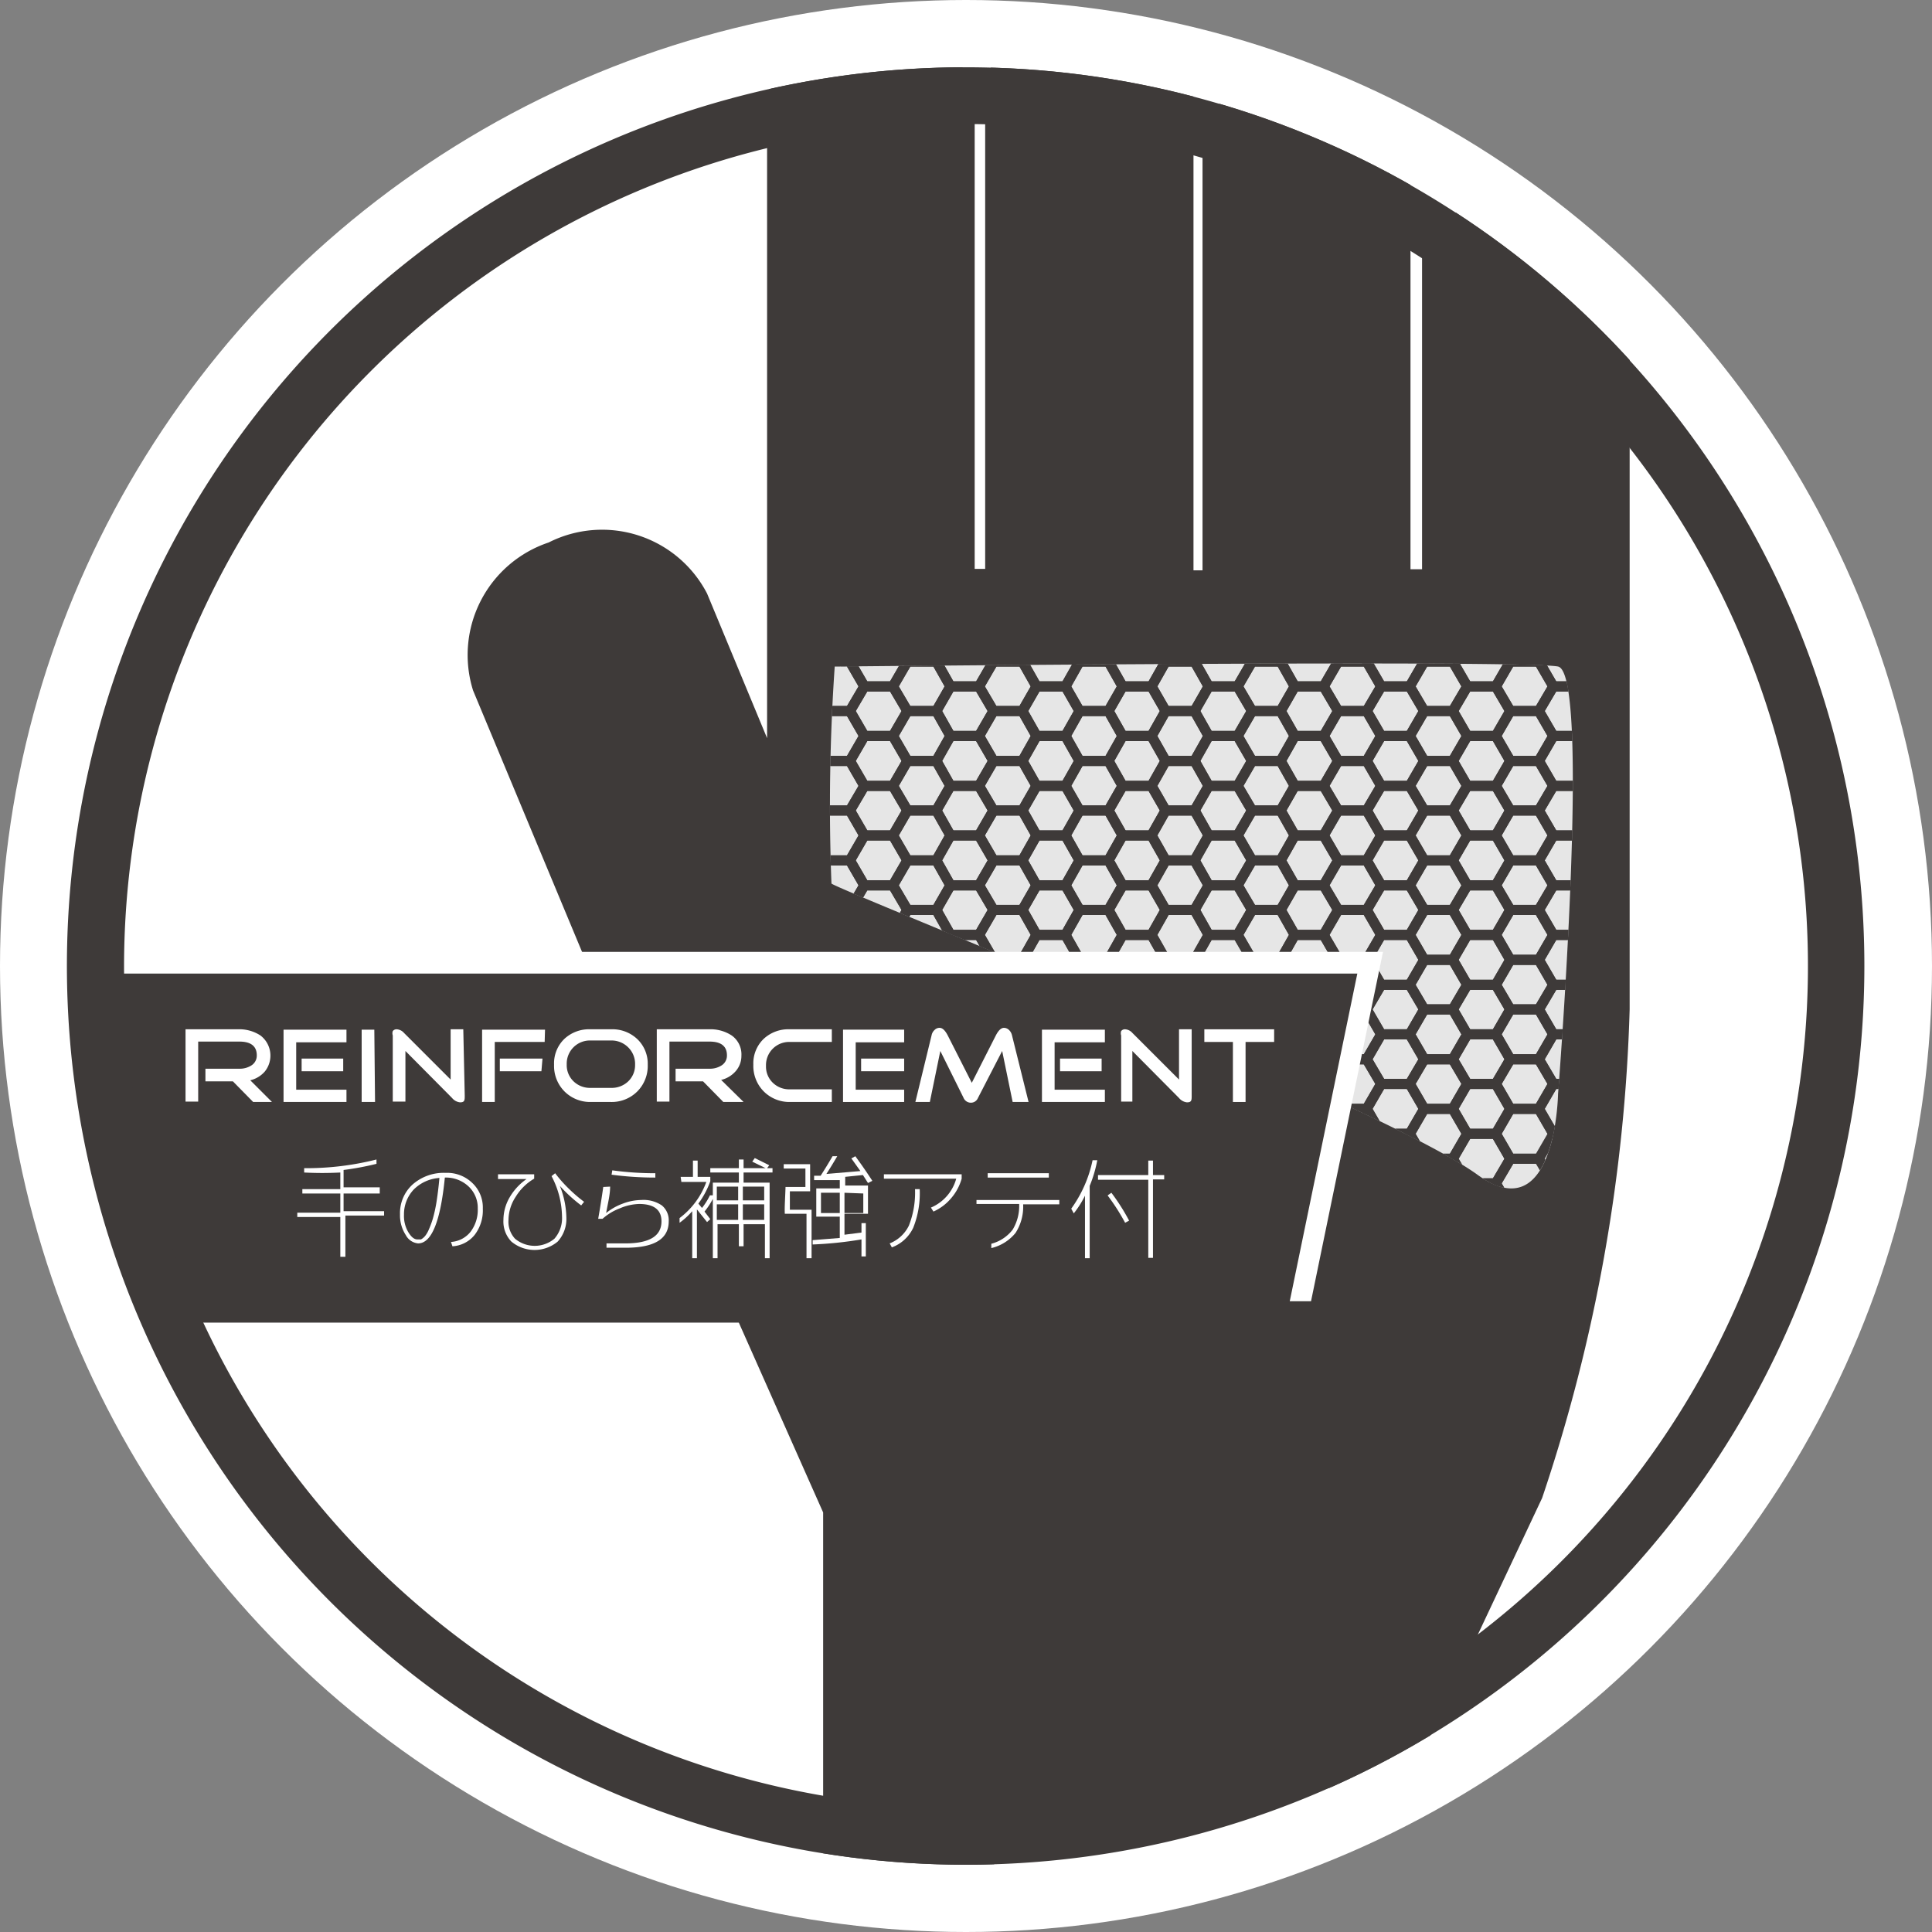 <svg xmlns="http://www.w3.org/2000/svg" xmlns:xlink="http://www.w3.org/1999/xlink" viewBox="0 0 53.42 53.42"><rect x="0" y="0" width="53.42" height="53.42" fill="#808080" stroke="none"/><defs><style>.a,.g{fill:none;}.b{fill:#e6e6e6;}.c{fill:#fff;}.d{clip-path:url(#a);}.e{fill:#3e3a39;}.f{clip-path:url(#b);}.g{stroke:#3e3a39;stroke-miterlimit:10;stroke-width:0.28px;}</style><clipPath id="a"><circle class="a" cx="26.71" cy="26.71" r="24.85"/></clipPath><clipPath id="b"><path class="b" d="M43.08,18.43c-.88-.19-20,0-20,0a56,56,0,0,0-.09,6c.21.19,15.19,6.12,17.86,8.05,2.17,1.57,2.23-2.23,2.23-2.23S44,18.62,43.08,18.43Z"/></clipPath></defs><title>25</title><circle class="c" cx="26.71" cy="26.71" r="26.71"/><g class="d"><path class="e" d="M45.06,15.77h0V9.11a2.93,2.93,0,0,0-2.87-3c-1.58,0-2.87-.88-2.87.76v8.87H39V4.07c0-1.64-1.29-1.56-2.88-1.56s-2.87-.08-2.87,1.56V15.77H33v-13C33,1.09,31.69.8,30.11.8s-2.87.29-2.87,1.93v13h-.29V3c0-1.64-1.28-1.8-2.87-1.8s-2.87.15-2.87,1.8V20.41l-1.66-4A3.27,3.27,0,0,0,15.17,15a3.28,3.28,0,0,0-2.09,4.09l6.34,15.21,3.34,7.52V52.45h.74L38.68,49h.74v-.74l3.22-6.84a46.36,46.36,0,0,0,2.42-13.51Z"/><path class="b" d="M43.08,18.43c-.88-.19-20,0-20,0a56,56,0,0,0-.09,6c.21.19,15.19,6.12,17.86,8.05,2.17,1.57,2.23-2.23,2.23-2.23S44,18.62,43.08,18.43Z"/><g class="f"><polygon class="g" points="29.85 18.29 29.46 17.6 29.85 16.92 30.65 16.92 31.04 17.6 30.65 18.29 29.85 18.29"/><polygon class="g" points="22.71 18.29 22.31 17.6 22.71 16.92 23.5 16.92 23.9 17.6 23.5 18.29 22.71 18.29"/><polygon class="g" points="25.09 18.29 24.69 17.6 25.09 16.92 25.89 16.92 26.28 17.6 25.89 18.29 25.09 18.29"/><polygon class="g" points="27.47 18.29 27.07 17.6 27.47 16.92 28.27 16.92 28.66 17.6 28.27 18.29 27.47 18.29"/><polygon class="g" points="31.04 18.98 30.65 18.29 31.04 17.6 31.84 17.6 32.23 18.29 31.84 18.98 31.04 18.98"/><polygon class="g" points="23.9 18.98 23.5 18.29 23.9 17.6 24.69 17.6 25.09 18.29 24.69 18.98 23.9 18.98"/><polygon class="g" points="26.28 18.98 25.89 18.29 26.28 17.6 27.07 17.6 27.47 18.29 27.07 18.98 26.28 18.98"/><polygon class="g" points="28.66 18.98 28.27 18.29 28.66 17.6 29.46 17.6 29.85 18.29 29.46 18.98 28.66 18.98"/><polygon class="g" points="39.38 18.29 38.98 17.6 39.38 16.92 40.17 16.92 40.57 17.6 40.17 18.29 39.38 18.29"/><polygon class="g" points="32.23 18.29 31.84 17.6 32.23 16.92 33.03 16.92 33.42 17.6 33.03 18.29 32.23 18.29"/><polygon class="g" points="34.62 18.29 34.22 17.6 34.62 16.92 35.41 16.92 35.8 17.6 35.41 18.29 34.62 18.29"/><polygon class="g" points="37 18.29 36.6 17.6 37 16.92 37.79 16.92 38.19 17.6 37.79 18.29 37 18.29"/><polygon class="g" points="40.57 18.98 40.17 18.29 40.57 17.6 41.36 17.6 41.76 18.29 41.36 18.98 40.57 18.98"/><polygon class="g" points="33.42 18.98 33.03 18.29 33.42 17.6 34.22 17.6 34.62 18.29 34.22 18.98 33.42 18.98"/><polygon class="g" points="35.8 18.98 35.41 18.29 35.8 17.6 36.6 17.6 37 18.29 36.6 18.98 35.8 18.98"/><polygon class="g" points="38.19 18.98 37.79 18.29 38.19 17.6 38.98 17.6 39.38 18.29 38.98 18.98 38.19 18.98"/><polygon class="g" points="29.85 19.66 29.46 18.98 29.85 18.29 30.65 18.29 31.04 18.98 30.65 19.66 29.85 19.66"/><polygon class="g" points="22.71 19.66 22.31 18.98 22.71 18.29 23.5 18.29 23.9 18.98 23.5 19.66 22.71 19.66"/><polygon class="g" points="25.09 19.66 24.69 18.98 25.09 18.29 25.89 18.29 26.28 18.98 25.89 19.66 25.09 19.66"/><polygon class="g" points="27.47 19.66 27.07 18.98 27.47 18.29 28.27 18.29 28.66 18.98 28.27 19.66 27.47 19.66"/><polygon class="g" points="31.04 20.35 30.65 19.66 31.04 18.98 31.84 18.98 32.23 19.66 31.84 20.35 31.04 20.35"/><polygon class="g" points="23.9 20.35 23.5 19.66 23.9 18.98 24.69 18.98 25.09 19.66 24.69 20.35 23.9 20.35"/><polygon class="g" points="26.28 20.35 25.89 19.66 26.28 18.98 27.07 18.98 27.47 19.66 27.07 20.35 26.28 20.35"/><polygon class="g" points="28.66 20.35 28.27 19.66 28.66 18.98 29.46 18.98 29.85 19.66 29.46 20.35 28.66 20.35"/><polygon class="g" points="39.38 19.66 38.98 18.98 39.38 18.29 40.17 18.29 40.57 18.98 40.17 19.66 39.38 19.66"/><polygon class="g" points="32.23 19.66 31.84 18.98 32.23 18.29 33.03 18.29 33.42 18.98 33.03 19.66 32.23 19.66"/><polygon class="g" points="34.62 19.66 34.22 18.98 34.62 18.29 35.41 18.29 35.8 18.98 35.41 19.66 34.62 19.66"/><polygon class="g" points="37 19.66 36.6 18.98 37 18.29 37.79 18.29 38.19 18.98 37.79 19.66 37 19.66"/><polygon class="g" points="40.57 20.35 40.17 19.66 40.57 18.98 41.36 18.98 41.76 19.66 41.36 20.35 40.57 20.35"/><polygon class="g" points="33.42 20.35 33.03 19.66 33.42 18.98 34.22 18.98 34.62 19.66 34.22 20.35 33.42 20.35"/><polygon class="g" points="35.8 20.35 35.41 19.66 35.8 18.98 36.6 18.98 37 19.66 36.6 20.35 35.8 20.35"/><polygon class="g" points="38.19 20.35 37.79 19.66 38.19 18.98 38.98 18.98 39.38 19.66 38.98 20.35 38.19 20.35"/><polygon class="g" points="29.85 21.04 29.46 20.35 29.85 19.66 30.65 19.66 31.04 20.35 30.65 21.04 29.85 21.04"/><polygon class="g" points="22.71 21.04 22.31 20.35 22.71 19.66 23.5 19.66 23.9 20.35 23.5 21.04 22.71 21.04"/><polygon class="g" points="25.09 21.04 24.69 20.35 25.09 19.66 25.89 19.66 26.28 20.35 25.89 21.04 25.09 21.04"/><polygon class="g" points="27.47 21.04 27.07 20.35 27.47 19.66 28.27 19.66 28.66 20.35 28.27 21.04 27.47 21.04"/><polygon class="g" points="31.04 21.73 30.65 21.04 31.04 20.35 31.84 20.35 32.23 21.04 31.84 21.73 31.04 21.73"/><polygon class="g" points="23.9 21.73 23.5 21.04 23.9 20.35 24.69 20.35 25.09 21.04 24.69 21.73 23.9 21.73"/><polygon class="g" points="26.28 21.73 25.89 21.04 26.28 20.35 27.07 20.35 27.47 21.04 27.07 21.73 26.28 21.73"/><polygon class="g" points="28.66 21.73 28.27 21.04 28.66 20.35 29.46 20.35 29.85 21.04 29.46 21.73 28.66 21.73"/><polygon class="g" points="39.38 21.04 38.98 20.35 39.38 19.66 40.17 19.66 40.57 20.35 40.17 21.04 39.38 21.04"/><polygon class="g" points="32.23 21.04 31.84 20.35 32.23 19.66 33.03 19.66 33.42 20.35 33.03 21.04 32.23 21.04"/><polygon class="g" points="34.62 21.04 34.22 20.35 34.62 19.66 35.41 19.66 35.8 20.35 35.41 21.04 34.62 21.04"/><polygon class="g" points="37 21.04 36.6 20.35 37 19.66 37.79 19.66 38.19 20.35 37.79 21.04 37 21.04"/><polygon class="g" points="40.57 21.73 40.17 21.04 40.57 20.35 41.36 20.35 41.76 21.04 41.36 21.73 40.57 21.73"/><polygon class="g" points="33.42 21.73 33.03 21.04 33.42 20.35 34.22 20.35 34.62 21.04 34.22 21.73 33.42 21.73"/><polygon class="g" points="35.8 21.73 35.41 21.04 35.8 20.35 36.6 20.35 37 21.04 36.6 21.73 35.8 21.73"/><polygon class="g" points="38.19 21.73 37.79 21.04 38.19 20.35 38.98 20.35 39.38 21.04 38.98 21.73 38.19 21.73"/><polygon class="g" points="29.85 22.41 29.46 21.73 29.85 21.04 30.65 21.04 31.04 21.73 30.65 22.41 29.85 22.41"/><polygon class="g" points="22.71 22.41 22.31 21.73 22.71 21.04 23.5 21.04 23.9 21.73 23.5 22.41 22.71 22.41"/><polygon class="g" points="25.09 22.41 24.69 21.73 25.09 21.04 25.89 21.04 26.28 21.73 25.89 22.41 25.09 22.41"/><polygon class="g" points="27.47 22.41 27.07 21.73 27.47 21.04 28.27 21.04 28.66 21.73 28.27 22.41 27.47 22.41"/><polygon class="g" points="31.04 23.1 30.65 22.41 31.04 21.73 31.84 21.73 32.23 22.41 31.84 23.1 31.04 23.1"/><polygon class="g" points="23.9 23.1 23.5 22.41 23.9 21.73 24.69 21.73 25.09 22.41 24.69 23.1 23.9 23.1"/><polygon class="g" points="26.28 23.1 25.89 22.41 26.28 21.73 27.07 21.73 27.47 22.41 27.07 23.1 26.28 23.1"/><polygon class="g" points="28.66 23.1 28.27 22.41 28.66 21.73 29.46 21.73 29.85 22.41 29.46 23.1 28.66 23.1"/><polygon class="g" points="39.38 22.41 38.98 21.73 39.38 21.04 40.17 21.04 40.57 21.73 40.17 22.41 39.38 22.41"/><polygon class="g" points="32.23 22.41 31.84 21.73 32.23 21.04 33.03 21.04 33.42 21.73 33.03 22.41 32.23 22.41"/><polygon class="g" points="34.62 22.41 34.22 21.73 34.62 21.04 35.41 21.04 35.8 21.73 35.41 22.41 34.62 22.41"/><polygon class="g" points="37 22.41 36.6 21.73 37 21.04 37.79 21.04 38.19 21.73 37.79 22.41 37 22.41"/><polygon class="g" points="40.57 23.1 40.17 22.41 40.57 21.73 41.36 21.73 41.76 22.41 41.36 23.1 40.57 23.1"/><polygon class="g" points="33.42 23.1 33.03 22.41 33.42 21.73 34.22 21.73 34.62 22.41 34.22 23.1 33.42 23.1"/><polygon class="g" points="35.8 23.1 35.41 22.41 35.8 21.73 36.6 21.73 37 22.41 36.6 23.1 35.8 23.1"/><polygon class="g" points="38.19 23.1 37.79 22.41 38.19 21.73 38.98 21.73 39.38 22.41 38.98 23.1 38.19 23.1"/><polygon class="g" points="29.85 23.79 29.46 23.1 29.85 22.41 30.65 22.41 31.04 23.1 30.65 23.79 29.85 23.79"/><polygon class="g" points="22.71 23.79 22.31 23.1 22.71 22.41 23.5 22.41 23.9 23.1 23.5 23.79 22.71 23.79"/><polygon class="g" points="25.09 23.79 24.69 23.1 25.09 22.41 25.89 22.41 26.28 23.1 25.89 23.79 25.09 23.79"/><polygon class="g" points="27.47 23.79 27.07 23.1 27.47 22.41 28.27 22.41 28.66 23.1 28.27 23.79 27.47 23.79"/><polygon class="g" points="31.04 24.48 30.65 23.79 31.04 23.1 31.84 23.1 32.23 23.79 31.84 24.48 31.04 24.48"/><polygon class="g" points="23.9 24.48 23.5 23.79 23.9 23.1 24.69 23.1 25.09 23.79 24.69 24.48 23.9 24.48"/><polygon class="g" points="26.28 24.48 25.89 23.79 26.28 23.1 27.07 23.1 27.47 23.79 27.07 24.48 26.28 24.48"/><polygon class="g" points="28.66 24.48 28.27 23.79 28.66 23.1 29.46 23.1 29.85 23.79 29.46 24.48 28.66 24.48"/><polygon class="g" points="39.38 23.79 38.98 23.1 39.38 22.41 40.17 22.41 40.57 23.1 40.17 23.79 39.38 23.79"/><polygon class="g" points="32.23 23.79 31.84 23.1 32.23 22.41 33.03 22.41 33.42 23.1 33.03 23.79 32.23 23.79"/><polygon class="g" points="34.62 23.79 34.22 23.1 34.62 22.41 35.41 22.41 35.8 23.1 35.41 23.79 34.62 23.79"/><polygon class="g" points="37 23.79 36.6 23.1 37 22.41 37.79 22.41 38.19 23.1 37.79 23.79 37 23.79"/><polygon class="g" points="40.57 24.48 40.17 23.79 40.57 23.1 41.36 23.1 41.76 23.79 41.36 24.48 40.57 24.48"/><polygon class="g" points="33.42 24.48 33.03 23.79 33.42 23.1 34.22 23.1 34.62 23.79 34.22 24.48 33.42 24.48"/><polygon class="g" points="35.8 24.48 35.41 23.79 35.8 23.1 36.6 23.1 37 23.79 36.6 24.48 35.8 24.48"/><polygon class="g" points="38.19 24.48 37.79 23.79 38.19 23.1 38.98 23.1 39.38 23.79 38.98 24.48 38.19 24.48"/><polygon class="g" points="29.85 25.16 29.46 24.48 29.85 23.79 30.65 23.79 31.04 24.48 30.65 25.16 29.85 25.16"/><polygon class="g" points="22.71 25.16 22.31 24.48 22.71 23.79 23.5 23.79 23.9 24.48 23.5 25.16 22.71 25.16"/><polygon class="g" points="25.09 25.16 24.69 24.48 25.09 23.79 25.89 23.79 26.28 24.48 25.89 25.16 25.09 25.16"/><polygon class="g" points="27.47 25.16 27.07 24.48 27.47 23.79 28.27 23.79 28.66 24.48 28.27 25.16 27.47 25.16"/><polygon class="g" points="31.04 25.85 30.65 25.16 31.04 24.48 31.84 24.48 32.23 25.16 31.84 25.85 31.04 25.85"/><polygon class="g" points="23.9 25.85 23.5 25.16 23.9 24.48 24.69 24.48 25.09 25.16 24.69 25.85 23.9 25.85"/><polygon class="g" points="26.28 25.85 25.89 25.16 26.28 24.48 27.07 24.48 27.47 25.16 27.07 25.85 26.28 25.85"/><polygon class="g" points="28.66 25.85 28.27 25.16 28.66 24.48 29.46 24.48 29.85 25.16 29.46 25.85 28.66 25.85"/><polygon class="g" points="39.38 25.16 38.98 24.48 39.38 23.79 40.17 23.79 40.57 24.48 40.17 25.16 39.38 25.16"/><polygon class="g" points="32.23 25.16 31.84 24.48 32.23 23.79 33.03 23.79 33.42 24.48 33.03 25.16 32.23 25.16"/><polygon class="g" points="34.62 25.16 34.22 24.48 34.62 23.79 35.41 23.79 35.8 24.48 35.41 25.16 34.62 25.16"/><polygon class="g" points="37 25.16 36.6 24.48 37 23.79 37.79 23.79 38.19 24.48 37.79 25.16 37 25.16"/><polygon class="g" points="40.57 25.85 40.17 25.16 40.57 24.48 41.36 24.48 41.76 25.16 41.36 25.85 40.57 25.85"/><polygon class="g" points="33.42 25.85 33.03 25.16 33.42 24.48 34.22 24.48 34.62 25.16 34.22 25.85 33.42 25.85"/><polygon class="g" points="35.8 25.85 35.41 25.16 35.8 24.48 36.6 24.48 37 25.16 36.6 25.85 35.8 25.85"/><polygon class="g" points="38.19 25.85 37.79 25.16 38.19 24.48 38.98 24.48 39.38 25.16 38.98 25.85 38.19 25.85"/><polygon class="g" points="29.85 26.54 29.46 25.85 29.85 25.16 30.65 25.16 31.04 25.85 30.65 26.54 29.85 26.54"/><polygon class="g" points="22.71 26.54 22.31 25.85 22.71 25.16 23.5 25.16 23.9 25.85 23.5 26.54 22.71 26.54"/><polygon class="g" points="25.09 26.54 24.69 25.85 25.09 25.16 25.89 25.16 26.28 25.85 25.89 26.54 25.09 26.54"/><polygon class="g" points="27.47 26.54 27.07 25.85 27.47 25.16 28.27 25.16 28.66 25.85 28.27 26.54 27.47 26.54"/><polygon class="g" points="31.04 27.23 30.65 26.54 31.04 25.85 31.84 25.85 32.23 26.54 31.84 27.23 31.04 27.23"/><polygon class="g" points="23.9 27.23 23.5 26.54 23.9 25.85 24.69 25.85 25.09 26.54 24.69 27.23 23.9 27.23"/><polygon class="g" points="26.28 27.23 25.89 26.54 26.28 25.85 27.07 25.85 27.47 26.54 27.07 27.23 26.28 27.23"/><polygon class="g" points="28.66 27.23 28.27 26.54 28.66 25.85 29.46 25.85 29.85 26.54 29.46 27.23 28.66 27.23"/><polygon class="g" points="39.38 26.54 38.98 25.85 39.38 25.16 40.17 25.16 40.57 25.85 40.17 26.54 39.38 26.54"/><polygon class="g" points="32.23 26.54 31.84 25.85 32.23 25.16 33.03 25.16 33.42 25.85 33.03 26.54 32.23 26.54"/><polygon class="g" points="34.62 26.54 34.22 25.85 34.62 25.16 35.41 25.16 35.8 25.85 35.41 26.54 34.62 26.54"/><polygon class="g" points="37 26.54 36.6 25.85 37 25.16 37.79 25.16 38.19 25.85 37.79 26.54 37 26.54"/><polygon class="g" points="40.57 27.23 40.17 26.54 40.57 25.85 41.36 25.85 41.76 26.54 41.36 27.23 40.57 27.23"/><polygon class="g" points="33.42 27.23 33.03 26.54 33.42 25.85 34.22 25.85 34.62 26.54 34.22 27.23 33.42 27.23"/><polygon class="g" points="35.8 27.23 35.41 26.54 35.8 25.85 36.6 25.85 37 26.54 36.6 27.23 35.8 27.23"/><polygon class="g" points="38.19 27.23 37.79 26.54 38.19 25.85 38.98 25.85 39.38 26.54 38.98 27.23 38.19 27.23"/><polygon class="g" points="29.85 27.91 29.46 27.23 29.85 26.54 30.65 26.54 31.04 27.23 30.65 27.91 29.85 27.91"/><polygon class="g" points="22.71 27.91 22.31 27.23 22.71 26.54 23.5 26.54 23.9 27.23 23.5 27.91 22.71 27.91"/><polygon class="g" points="25.09 27.91 24.69 27.23 25.09 26.54 25.89 26.54 26.28 27.23 25.89 27.91 25.09 27.91"/><polygon class="g" points="27.47 27.91 27.07 27.23 27.47 26.54 28.27 26.54 28.66 27.23 28.27 27.91 27.47 27.91"/><polygon class="g" points="31.04 28.6 30.65 27.91 31.04 27.23 31.84 27.23 32.23 27.91 31.84 28.6 31.04 28.6"/><polygon class="g" points="23.9 28.6 23.5 27.91 23.9 27.23 24.69 27.23 25.09 27.91 24.69 28.6 23.9 28.6"/><polygon class="g" points="26.28 28.6 25.89 27.91 26.28 27.23 27.07 27.23 27.47 27.91 27.07 28.6 26.28 28.6"/><polygon class="g" points="28.66 28.6 28.27 27.91 28.66 27.23 29.46 27.23 29.85 27.91 29.46 28.6 28.66 28.6"/><polygon class="g" points="39.38 27.91 38.98 27.23 39.38 26.54 40.17 26.54 40.57 27.23 40.17 27.91 39.38 27.91"/><polygon class="g" points="32.23 27.91 31.84 27.23 32.23 26.54 33.03 26.54 33.42 27.23 33.03 27.91 32.23 27.91"/><polygon class="g" points="34.62 27.91 34.22 27.23 34.62 26.54 35.41 26.54 35.8 27.23 35.41 27.91 34.62 27.91"/><polygon class="g" points="37 27.91 36.6 27.23 37 26.54 37.79 26.54 38.19 27.23 37.79 27.91 37 27.91"/><polygon class="g" points="40.57 28.6 40.17 27.91 40.57 27.23 41.36 27.23 41.76 27.91 41.36 28.6 40.57 28.6"/><polygon class="g" points="33.42 28.6 33.03 27.91 33.42 27.23 34.22 27.23 34.62 27.91 34.22 28.6 33.42 28.6"/><polygon class="g" points="35.8 28.6 35.41 27.91 35.8 27.23 36.6 27.23 37 27.91 36.6 28.6 35.8 28.6"/><polygon class="g" points="38.19 28.6 37.79 27.91 38.19 27.23 38.98 27.23 39.38 27.91 38.98 28.6 38.19 28.6"/><polygon class="g" points="29.85 29.29 29.46 28.6 29.85 27.91 30.65 27.91 31.04 28.6 30.65 29.29 29.85 29.29"/><polygon class="g" points="22.71 29.29 22.31 28.6 22.71 27.91 23.5 27.91 23.9 28.6 23.5 29.29 22.71 29.29"/><polygon class="g" points="25.09 29.29 24.69 28.6 25.09 27.91 25.89 27.91 26.28 28.6 25.89 29.29 25.09 29.29"/><polygon class="g" points="27.47 29.29 27.07 28.6 27.47 27.91 28.27 27.91 28.66 28.6 28.27 29.29 27.47 29.29"/><polygon class="g" points="31.04 29.97 30.65 29.29 31.04 28.6 31.84 28.6 32.23 29.29 31.84 29.97 31.04 29.97"/><polygon class="g" points="23.9 29.97 23.5 29.29 23.9 28.6 24.69 28.6 25.09 29.29 24.69 29.97 23.9 29.97"/><polygon class="g" points="26.28 29.97 25.89 29.29 26.28 28.6 27.07 28.6 27.47 29.29 27.07 29.97 26.28 29.97"/><polygon class="g" points="28.66 29.97 28.27 29.29 28.66 28.6 29.46 28.6 29.85 29.29 29.46 29.97 28.66 29.97"/><polygon class="g" points="39.38 29.29 38.98 28.6 39.38 27.91 40.17 27.91 40.57 28.6 40.17 29.29 39.38 29.29"/><polygon class="g" points="32.23 29.29 31.84 28.6 32.23 27.91 33.03 27.91 33.42 28.6 33.03 29.29 32.23 29.29"/><polygon class="g" points="34.62 29.29 34.22 28.6 34.62 27.91 35.41 27.91 35.8 28.6 35.41 29.29 34.62 29.29"/><polygon class="g" points="37 29.29 36.6 28.6 37 27.91 37.79 27.91 38.19 28.6 37.79 29.29 37 29.29"/><polygon class="g" points="40.57 29.97 40.17 29.29 40.57 28.6 41.36 28.6 41.76 29.29 41.36 29.97 40.57 29.97"/><polygon class="g" points="33.42 29.97 33.03 29.29 33.42 28.6 34.22 28.6 34.62 29.29 34.22 29.97 33.42 29.97"/><polygon class="g" points="35.8 29.97 35.41 29.29 35.8 28.6 36.6 28.6 37 29.29 36.6 29.97 35.8 29.97"/><polygon class="g" points="38.19 29.97 37.79 29.29 38.19 28.6 38.98 28.6 39.38 29.29 38.98 29.97 38.19 29.97"/><polygon class="g" points="29.85 30.66 29.46 29.97 29.85 29.29 30.65 29.29 31.04 29.97 30.65 30.66 29.85 30.66"/><polygon class="g" points="22.71 30.66 22.31 29.97 22.71 29.29 23.5 29.29 23.9 29.97 23.5 30.66 22.71 30.66"/><polygon class="g" points="25.09 30.66 24.69 29.97 25.09 29.29 25.89 29.29 26.28 29.97 25.89 30.66 25.09 30.66"/><polygon class="g" points="27.47 30.66 27.07 29.97 27.47 29.29 28.27 29.29 28.66 29.97 28.27 30.66 27.47 30.66"/><polygon class="g" points="31.04 31.35 30.65 30.66 31.04 29.97 31.84 29.97 32.23 30.66 31.84 31.35 31.04 31.35"/><polygon class="g" points="23.9 31.35 23.5 30.66 23.9 29.97 24.69 29.97 25.09 30.66 24.69 31.35 23.9 31.35"/><polygon class="g" points="26.28 31.35 25.89 30.66 26.28 29.97 27.07 29.97 27.47 30.66 27.07 31.35 26.28 31.35"/><polygon class="g" points="28.66 31.35 28.27 30.66 28.66 29.97 29.46 29.97 29.85 30.66 29.46 31.35 28.66 31.35"/><polygon class="g" points="39.38 30.66 38.98 29.97 39.38 29.29 40.17 29.29 40.57 29.97 40.17 30.66 39.38 30.66"/><polygon class="g" points="32.23 30.66 31.84 29.97 32.23 29.29 33.03 29.29 33.42 29.97 33.03 30.66 32.23 30.66"/><polygon class="g" points="34.62 30.66 34.22 29.97 34.62 29.29 35.41 29.29 35.8 29.97 35.41 30.66 34.62 30.66"/><polygon class="g" points="37 30.66 36.6 29.97 37 29.29 37.79 29.29 38.19 29.97 37.79 30.66 37 30.66"/><polygon class="g" points="40.57 31.35 40.17 30.66 40.57 29.97 41.36 29.97 41.76 30.66 41.36 31.35 40.57 31.35"/><polygon class="g" points="33.42 31.35 33.03 30.66 33.42 29.97 34.22 29.97 34.62 30.66 34.22 31.35 33.42 31.35"/><polygon class="g" points="35.8 31.35 35.41 30.66 35.8 29.97 36.6 29.97 37 30.66 36.6 31.35 35.8 31.35"/><polygon class="g" points="38.19 31.35 37.79 30.66 38.19 29.97 38.98 29.97 39.38 30.66 38.98 31.35 38.19 31.35"/><polygon class="g" points="41.76 18.29 41.36 17.6 41.76 16.92 42.55 16.92 42.95 17.6 42.55 18.29 41.76 18.29"/><polygon class="g" points="44.14 18.29 43.74 17.6 44.14 16.92 44.93 16.92 45.33 17.6 44.93 18.29 44.14 18.29"/><polygon class="g" points="42.95 18.98 42.55 18.29 42.95 17.6 43.74 17.6 44.14 18.29 43.74 18.98 42.95 18.98"/><polygon class="g" points="41.76 19.66 41.36 18.98 41.76 18.29 42.55 18.29 42.95 18.98 42.55 19.66 41.76 19.66"/><polygon class="g" points="44.14 19.66 43.74 18.98 44.14 18.29 44.93 18.29 45.33 18.98 44.93 19.66 44.14 19.66"/><polygon class="g" points="42.95 20.35 42.55 19.66 42.95 18.98 43.74 18.98 44.14 19.66 43.74 20.35 42.95 20.35"/><polygon class="g" points="41.76 21.04 41.36 20.35 41.76 19.66 42.55 19.66 42.95 20.35 42.55 21.04 41.76 21.04"/><polygon class="g" points="44.14 21.04 43.74 20.35 44.14 19.66 44.93 19.66 45.33 20.35 44.93 21.04 44.14 21.04"/><polygon class="g" points="42.95 21.73 42.55 21.04 42.95 20.35 43.74 20.35 44.14 21.04 43.74 21.73 42.95 21.73"/><polygon class="g" points="41.76 22.41 41.36 21.73 41.76 21.04 42.55 21.04 42.95 21.73 42.55 22.41 41.76 22.41"/><polygon class="g" points="44.14 22.41 43.74 21.73 44.14 21.04 44.93 21.04 45.33 21.73 44.93 22.41 44.14 22.41"/><polygon class="g" points="42.95 23.1 42.55 22.41 42.95 21.73 43.74 21.73 44.14 22.41 43.74 23.1 42.95 23.1"/><polygon class="g" points="41.76 23.79 41.36 23.1 41.76 22.41 42.55 22.41 42.95 23.1 42.55 23.79 41.76 23.79"/><polygon class="g" points="44.14 23.79 43.74 23.1 44.14 22.41 44.93 22.41 45.33 23.1 44.93 23.79 44.14 23.79"/><polygon class="g" points="42.95 24.48 42.55 23.79 42.95 23.1 43.74 23.1 44.14 23.79 43.74 24.48 42.95 24.48"/><polygon class="g" points="41.76 25.16 41.36 24.48 41.76 23.79 42.55 23.79 42.95 24.48 42.55 25.16 41.76 25.16"/><polygon class="g" points="44.14 25.16 43.74 24.48 44.14 23.79 44.93 23.79 45.33 24.48 44.93 25.16 44.14 25.16"/><polygon class="g" points="42.95 25.85 42.55 25.16 42.95 24.48 43.74 24.48 44.14 25.16 43.74 25.85 42.95 25.85"/><polygon class="g" points="41.76 26.54 41.36 25.85 41.76 25.16 42.55 25.16 42.95 25.85 42.55 26.54 41.76 26.54"/><polygon class="g" points="44.14 26.54 43.74 25.85 44.14 25.16 44.93 25.16 45.33 25.85 44.93 26.54 44.14 26.54"/><polygon class="g" points="42.95 27.23 42.55 26.54 42.95 25.85 43.74 25.85 44.14 26.54 43.74 27.23 42.95 27.23"/><polygon class="g" points="41.76 27.91 41.36 27.23 41.76 26.54 42.55 26.54 42.95 27.23 42.55 27.91 41.76 27.91"/><polygon class="g" points="44.14 27.91 43.74 27.23 44.14 26.54 44.93 26.54 45.33 27.23 44.93 27.91 44.14 27.91"/><polygon class="g" points="42.95 28.6 42.55 27.91 42.95 27.23 43.74 27.23 44.14 27.91 43.74 28.6 42.95 28.6"/><polygon class="g" points="41.76 29.29 41.36 28.6 41.76 27.91 42.55 27.91 42.95 28.6 42.55 29.29 41.76 29.29"/><polygon class="g" points="44.14 29.29 43.74 28.6 44.14 27.91 44.93 27.91 45.33 28.6 44.93 29.29 44.14 29.29"/><polygon class="g" points="42.95 29.97 42.55 29.29 42.95 28.6 43.74 28.6 44.14 29.29 43.74 29.97 42.95 29.97"/><polygon class="g" points="41.76 30.66 41.36 29.97 41.76 29.29 42.55 29.29 42.95 29.97 42.55 30.66 41.76 30.66"/><polygon class="g" points="44.14 30.66 43.74 29.97 44.14 29.29 44.93 29.29 45.33 29.97 44.93 30.66 44.14 30.66"/><polygon class="g" points="42.95 31.35 42.55 30.66 42.95 29.97 43.74 29.97 44.14 30.66 43.74 31.35 42.95 31.35"/><polygon class="g" points="27.47 32.04 27.07 31.35 27.47 30.66 28.27 30.66 28.66 31.35 28.27 32.04 27.47 32.04"/><polygon class="g" points="20.33 32.04 19.93 31.35 20.33 30.66 21.12 30.66 21.52 31.35 21.12 32.04 20.33 32.04"/><polygon class="g" points="22.71 32.04 22.31 31.35 22.71 30.66 23.5 30.66 23.9 31.35 23.5 32.04 22.71 32.04"/><polygon class="g" points="25.09 32.04 24.69 31.35 25.09 30.66 25.89 30.66 26.28 31.35 25.89 32.04 25.09 32.04"/><polygon class="g" points="28.66 32.72 28.27 32.04 28.66 31.35 29.46 31.35 29.85 32.04 29.46 32.72 28.66 32.72"/><polygon class="g" points="21.52 32.72 21.12 32.04 21.52 31.35 22.31 31.35 22.71 32.04 22.31 32.72 21.52 32.72"/><polygon class="g" points="23.9 32.72 23.5 32.04 23.9 31.35 24.69 31.35 25.09 32.04 24.69 32.72 23.9 32.72"/><polygon class="g" points="26.28 32.72 25.89 32.04 26.28 31.35 27.07 31.35 27.47 32.04 27.07 32.72 26.28 32.72"/><polygon class="g" points="37 32.04 36.6 31.35 37 30.66 37.79 30.66 38.19 31.35 37.79 32.04 37 32.04"/><polygon class="g" points="29.85 32.04 29.46 31.35 29.85 30.66 30.65 30.66 31.04 31.35 30.65 32.04 29.85 32.04"/><polygon class="g" points="32.23 32.04 31.84 31.35 32.23 30.66 33.03 30.66 33.42 31.35 33.03 32.04 32.23 32.04"/><polygon class="g" points="34.62 32.04 34.22 31.35 34.62 30.66 35.41 30.66 35.8 31.35 35.41 32.04 34.62 32.04"/><polygon class="g" points="38.19 32.72 37.79 32.04 38.19 31.35 38.98 31.35 39.38 32.04 38.98 32.72 38.19 32.72"/><polygon class="g" points="31.04 32.72 30.65 32.04 31.04 31.35 31.84 31.35 32.23 32.04 31.84 32.72 31.04 32.72"/><polygon class="g" points="33.42 32.72 33.03 32.04 33.42 31.35 34.22 31.35 34.62 32.04 34.22 32.72 33.42 32.72"/><polygon class="g" points="35.8 32.72 35.41 32.04 35.8 31.35 36.6 31.35 37 32.04 36.6 32.72 35.8 32.72"/><polygon class="g" points="27.47 33.41 27.07 32.72 27.47 32.04 28.27 32.04 28.66 32.72 28.27 33.41 27.47 33.41"/><polygon class="g" points="20.33 33.41 19.93 32.72 20.33 32.04 21.12 32.04 21.52 32.72 21.12 33.41 20.33 33.41"/><polygon class="g" points="22.71 33.41 22.31 32.72 22.71 32.04 23.5 32.04 23.9 32.72 23.5 33.41 22.71 33.41"/><polygon class="g" points="25.09 33.41 24.69 32.72 25.09 32.04 25.89 32.04 26.28 32.72 25.89 33.41 25.09 33.41"/><polygon class="g" points="28.66 34.1 28.27 33.41 28.66 32.72 29.46 32.72 29.85 33.41 29.46 34.1 28.66 34.1"/><polygon class="g" points="21.52 34.1 21.12 33.41 21.52 32.72 22.31 32.72 22.71 33.41 22.31 34.1 21.52 34.1"/><polygon class="g" points="23.9 34.1 23.5 33.41 23.9 32.72 24.69 32.72 25.09 33.41 24.69 34.1 23.9 34.1"/><polygon class="g" points="26.28 34.1 25.89 33.41 26.28 32.72 27.07 32.72 27.47 33.41 27.07 34.1 26.28 34.1"/><polygon class="g" points="37 33.41 36.6 32.72 37 32.04 37.79 32.04 38.19 32.72 37.79 33.41 37 33.41"/><polygon class="g" points="29.85 33.41 29.46 32.72 29.85 32.04 30.65 32.04 31.04 32.72 30.65 33.41 29.85 33.41"/><polygon class="g" points="32.23 33.41 31.84 32.72 32.23 32.04 33.03 32.04 33.42 32.72 33.03 33.41 32.23 33.41"/><polygon class="g" points="34.62 33.41 34.22 32.72 34.62 32.04 35.41 32.04 35.8 32.72 35.41 33.41 34.62 33.41"/><polygon class="g" points="38.19 34.1 37.79 33.41 38.19 32.72 38.98 32.72 39.38 33.41 38.98 34.1 38.19 34.1"/><polygon class="g" points="31.04 34.1 30.65 33.41 31.04 32.72 31.84 32.72 32.23 33.41 31.84 34.1 31.04 34.1"/><polygon class="g" points="33.42 34.1 33.03 33.41 33.42 32.72 34.22 32.72 34.62 33.41 34.22 34.1 33.42 34.1"/><polygon class="g" points="35.8 34.1 35.41 33.41 35.8 32.72 36.6 32.72 37 33.41 36.6 34.1 35.8 34.1"/><polygon class="g" points="27.47 34.78 27.07 34.1 27.47 33.41 28.27 33.41 28.66 34.1 28.27 34.78 27.47 34.78"/><polygon class="g" points="20.33 34.78 19.93 34.1 20.33 33.41 21.12 33.41 21.52 34.1 21.12 34.78 20.33 34.78"/><polygon class="g" points="22.71 34.78 22.31 34.1 22.71 33.41 23.5 33.41 23.9 34.1 23.5 34.78 22.71 34.78"/><polygon class="g" points="25.09 34.78 24.69 34.1 25.09 33.41 25.89 33.41 26.28 34.1 25.89 34.78 25.09 34.78"/><polygon class="g" points="28.66 35.47 28.27 34.78 28.66 34.1 29.46 34.1 29.85 34.78 29.46 35.47 28.66 35.47"/><polygon class="g" points="21.52 35.47 21.12 34.78 21.52 34.1 22.31 34.1 22.71 34.78 22.31 35.47 21.52 35.47"/><polygon class="g" points="23.9 35.47 23.5 34.78 23.9 34.1 24.69 34.1 25.09 34.78 24.69 35.47 23.9 35.47"/><polygon class="g" points="26.28 35.47 25.89 34.78 26.28 34.1 27.07 34.1 27.47 34.78 27.07 35.47 26.28 35.47"/><polygon class="g" points="37 34.78 36.6 34.1 37 33.41 37.79 33.41 38.19 34.1 37.79 34.78 37 34.78"/><polygon class="g" points="29.85 34.78 29.46 34.1 29.85 33.41 30.65 33.41 31.04 34.1 30.65 34.78 29.85 34.78"/><polygon class="g" points="32.23 34.78 31.84 34.1 32.23 33.41 33.03 33.41 33.42 34.1 33.03 34.78 32.23 34.78"/><polygon class="g" points="34.62 34.78 34.22 34.1 34.62 33.41 35.41 33.41 35.8 34.1 35.41 34.78 34.62 34.78"/><polygon class="g" points="38.19 35.47 37.79 34.78 38.19 34.1 38.98 34.1 39.38 34.78 38.98 35.47 38.19 35.47"/><polygon class="g" points="31.04 35.47 30.65 34.78 31.04 34.1 31.84 34.1 32.23 34.78 31.84 35.47 31.04 35.47"/><polygon class="g" points="33.42 35.47 33.03 34.78 33.42 34.1 34.22 34.1 34.62 34.78 34.22 35.47 33.42 35.47"/><polygon class="g" points="35.8 35.47 35.41 34.78 35.8 34.1 36.6 34.1 37 34.78 36.6 35.47 35.8 35.47"/><polygon class="g" points="39.38 32.04 38.98 31.35 39.38 30.66 40.17 30.66 40.57 31.35 40.17 32.04 39.38 32.04"/><polygon class="g" points="41.76 32.04 41.36 31.35 41.76 30.66 42.55 30.66 42.95 31.35 42.55 32.04 41.76 32.04"/><polygon class="g" points="40.57 32.72 40.17 32.04 40.57 31.35 41.36 31.35 41.76 32.04 41.36 32.72 40.57 32.72"/><polygon class="g" points="39.38 33.41 38.98 32.72 39.38 32.04 40.17 32.04 40.57 32.72 40.17 33.41 39.38 33.41"/><polygon class="g" points="41.76 33.41 41.36 32.72 41.76 32.04 42.55 32.04 42.95 32.72 42.55 33.41 41.76 33.41"/><polygon class="g" points="40.57 34.1 40.17 33.41 40.57 32.72 41.36 32.72 41.76 33.41 41.36 34.1 40.57 34.1"/><polygon class="g" points="39.38 34.78 38.98 34.1 39.38 33.41 40.17 33.41 40.57 34.1 40.17 34.78 39.38 34.78"/><polygon class="g" points="41.76 34.78 41.36 34.1 41.76 33.41 42.55 33.41 42.95 34.1 42.55 34.78 41.76 34.78"/></g></g><polygon class="c" points="5.68 35.98 36.25 35.98 38.24 26.32 6.09 26.32 5.68 35.98"/><polygon class="e" points="4.88 36.57 35.54 36.57 37.53 26.92 2.36 26.92 4.88 36.57"/><path class="c" d="M8.22,33.53H9.41V33H8.36v-.12H9.41v-.46a9.4,9.4,0,0,1-1,0v-.12a7.91,7.91,0,0,0,2-.24l0,.12a7.92,7.92,0,0,1-.91.17v.48h1V33h-1v.49h1.12v.12H9.55v1.14H9.41V33.65H8.22Z"/><path class="c" d="M12.47,34.34a.75.75,0,0,0,.54-.28,1,1,0,0,0,.2-.64.81.81,0,0,0-.26-.62.91.91,0,0,0-.65-.24h0q-.18,1.82-.74,1.82a.43.43,0,0,1-.34-.23,1,1,0,0,1-.16-.57,1.07,1.07,0,0,1,.35-.83,1.3,1.3,0,0,1,.91-.32,1,1,0,0,1,.74.28.93.93,0,0,1,.29.71,1.11,1.11,0,0,1-.23.73.85.85,0,0,1-.61.31Zm-.32-1.77a1.11,1.11,0,0,0-.71.32,1,1,0,0,0-.27.7.88.88,0,0,0,.12.48c.08.13.16.2.25.2l.1,0a.4.4,0,0,0,.11-.09.74.74,0,0,0,.11-.19,2.45,2.45,0,0,0,.11-.3,4,4,0,0,0,.1-.46Q12.12,32.91,12.15,32.57Z"/><path class="c" d="M13.77,32.47h1v.12a1.46,1.46,0,0,0-.51.5,1.18,1.18,0,0,0-.2.64.69.69,0,0,0,.18.52.85.85,0,0,0,1.09,0,.86.86,0,0,0,.21-.61,2.46,2.46,0,0,0-.29-1.12l.1-.08a3.73,3.73,0,0,0,.36.41,4.18,4.18,0,0,0,.44.38l-.08.1a4.15,4.15,0,0,1-.59-.54h0a2.48,2.48,0,0,1,.18.87.93.93,0,0,1-.24.67,1,1,0,0,1-1.28,0,.8.8,0,0,1-.22-.6,1.24,1.24,0,0,1,.17-.62,1.59,1.59,0,0,1,.47-.51h-.79Z"/><path class="c" d="M16.87,32.81c0,.24-.07.49-.11.73h0a1.6,1.6,0,0,1,.46-.26,1.48,1.48,0,0,1,.51-.1.9.9,0,0,1,.57.15.53.53,0,0,1,.19.44q0,.73-1.19.73l-.53,0v-.12l.52,0q1,0,1-.61c0-.32-.21-.48-.62-.48a1.44,1.44,0,0,0-.53.12,1.53,1.53,0,0,0-.48.29l-.12,0q.08-.45.14-.88Zm.06-.45a8.66,8.66,0,0,0,1.19.08v.12a9,9,0,0,1-1.21-.08Z"/><path class="c" d="M18.82,32.54h.34v-.45h.13v.45h.35v.12a2.41,2.41,0,0,1-.33.62l.1.12a1.89,1.89,0,0,0,.22-.35l.08,0V32.7h.72v-.28h-.79V32.3h.79v-.24h.13v.24h.61l-.37-.18.07-.1.4.2-.06.08h.15v.12h-.8v.28h.72v2.09h-.13v-.94h-.59v.61h-.13v-.61h-.59v.94h-.13V33.15a2.06,2.06,0,0,1-.23.35l.16.21-.09.08-.28-.35v1.35h-.13v-1.3a2.05,2.05,0,0,1-.35.32l0-.13a2.17,2.17,0,0,0,.74-1h-.69Zm1,.65h.59v-.38h-.59Zm0,.11v.43h.59v-.43Zm1.31-.11v-.38h-.59v.38Zm0,.11h-.59v.43h.59Z"/><path class="c" d="M21.72,32.82h.55v-.51h-.6v-.12h.73v.75h-.56c0,.22,0,.39,0,.51h.6v1.34h-.14V33.56h-.6C21.69,33.39,21.71,33.14,21.72,32.82Zm2.1,1h.12v.92h-.12v-.47a10.73,10.73,0,0,1-1.35.14v-.12l.75-.06v-.59h-.65v-.78h.65v-.23l-.71,0v-.12h.18c.11-.17.22-.35.33-.54l.13,0q-.17.29-.3.49l.94-.08-.25-.35.11-.06q.25.34.47.68l-.12.06-.14-.22-.49.05v.24H24v.78h-.65v.58l.47-.06Zm-.6-.84H22.7v.56h.52Zm.13,0v.56h.52V33Z"/><path class="c" d="M24.44,32.59v-.12h2.15v.12a1.41,1.41,0,0,1-.29.54,1.37,1.37,0,0,1-.49.37l-.07-.11a1.22,1.22,0,0,0,.7-.8Zm.86.29h.13a2.57,2.57,0,0,1-.18,1.07,1.06,1.06,0,0,1-.59.54l-.06-.11a1,1,0,0,0,.53-.49A2.49,2.49,0,0,0,25.3,32.87Z"/><path class="c" d="M27,33.18h2.29v.12h-1a1.34,1.34,0,0,1-.21.79,1.23,1.23,0,0,1-.67.42l0-.12A1.09,1.09,0,0,0,28,34a1.27,1.27,0,0,0,.18-.71H27Zm.31-.62v-.12H29v.12Z"/><path class="c" d="M30.13,32.79v2H30V33.06a2.65,2.65,0,0,1-.31.49l-.07-.13a3.5,3.5,0,0,0,.59-1.34l.13,0A3.6,3.6,0,0,1,30.13,32.79Zm.23-.3h1.39v-.4h.13v.4h.31v.12h-.31v2.17h-.13V32.62H30.36Zm.27.56.1-.07a5.72,5.72,0,0,1,.49.77l-.11.06A5.87,5.87,0,0,0,30.63,33.06Z"/><path class="c" d="M7.52,30.47H7l-.56-.57H5.68v-.35h.94a.59.59,0,0,0,.33-.09.32.32,0,0,0,.15-.28c0-.25-.16-.38-.48-.38H5.48v1.66H5.13v-2H6.57a1.07,1.07,0,0,1,.63.17.7.7,0,0,1,.12,1,.77.77,0,0,1-.4.24Z"/><path class="c" d="M9.58,30.47H7.84v-2H9.58v.35H8.19v1.31H9.58Zm-.09-.85H8.34v-.35H9.49Z"/><path class="c" d="M10.37,30.47H10v-2h.35Z"/><path class="c" d="M12.85,30.29c0,.13,0,.19-.13.19a.33.33,0,0,1-.22-.12l-1.29-1.3v1.4h-.35V28.63a.19.19,0,0,1,0-.12.13.13,0,0,1,.11-.05.29.29,0,0,1,.2.1l1.29,1.29V28.46h.35Z"/><path class="c" d="M15.06,28.81H13.68v1.66h-.35v-2h1.74Zm-.09.81H13.82v-.35H15Z"/><path class="c" d="M17.91,29.44a1,1,0,0,1-.29.74,1,1,0,0,1-.73.29h-.56a1,1,0,0,1-.72-.29,1,1,0,0,1-.29-.74.94.94,0,0,1,.28-.71,1,1,0,0,1,.73-.27h.56a1,1,0,0,1,.73.27A.94.94,0,0,1,17.91,29.44Zm-.35,0a.64.64,0,0,0-.19-.48.65.65,0,0,0-.48-.19h-.56a.64.64,0,0,0-.66.66.62.62,0,0,0,.19.47.65.65,0,0,0,.47.18h.56a.66.66,0,0,0,.48-.18A.62.62,0,0,0,17.56,29.47Z"/><path class="c" d="M20.56,30.47H20l-.56-.57h-.76v-.35h.94a.59.59,0,0,0,.33-.09.32.32,0,0,0,.15-.28c0-.25-.16-.38-.48-.38H18.51v1.66h-.35v-2H19.6a1.07,1.07,0,0,1,.63.17.64.64,0,0,1,.27.56.64.64,0,0,1-.16.43.77.77,0,0,1-.4.24Z"/><path class="c" d="M23,30.47H21.84a1,1,0,0,1-.72-.29,1,1,0,0,1-.29-.74.94.94,0,0,1,.28-.71,1,1,0,0,1,.73-.27H23v.35H21.84a.64.64,0,0,0-.66.66.62.62,0,0,0,.19.47.65.65,0,0,0,.47.18H23Z"/><path class="c" d="M25,30.47H23.31v-2H25v.35H23.66v1.31H25ZM25,29.62H23.81v-.35H25Z"/><path class="c" d="M28.44,30.47H28l-.29-1.41-.67,1.3a.21.21,0,0,1-.19.13.22.22,0,0,1-.21-.14L26,29.06l-.29,1.41h-.4l.45-1.85a.26.26,0,0,1,.08-.14.19.19,0,0,1,.14-.06c.08,0,.15.07.22.2l.67,1.32.67-1.32c.07-.13.14-.2.22-.2a.2.2,0,0,1,.14.06.29.29,0,0,1,.08.14Z"/><path class="c" d="M30.55,30.47H28.81v-2h1.74v.35H29.16v1.31h1.39Zm-.09-.85H29.31v-.35h1.15Z"/><path class="c" d="M32.95,30.29c0,.13,0,.19-.13.19a.33.33,0,0,1-.22-.12l-1.29-1.3v1.4H31V28.63a.2.2,0,0,1,0-.12.13.13,0,0,1,.11-.05.29.29,0,0,1,.2.1l1.29,1.29V28.46h.35Z"/><path class="c" d="M35.23,28.81h-.79v1.66h-.35V28.81H33.3v-.35h1.93Z"/><path class="e" d="M26.71,3.43A23.28,23.28,0,1,1,3.43,26.71,23.31,23.31,0,0,1,26.71,3.43m0-1.57A24.85,24.85,0,1,0,51.55,26.71,24.85,24.85,0,0,0,26.71,1.86Z"/></svg>